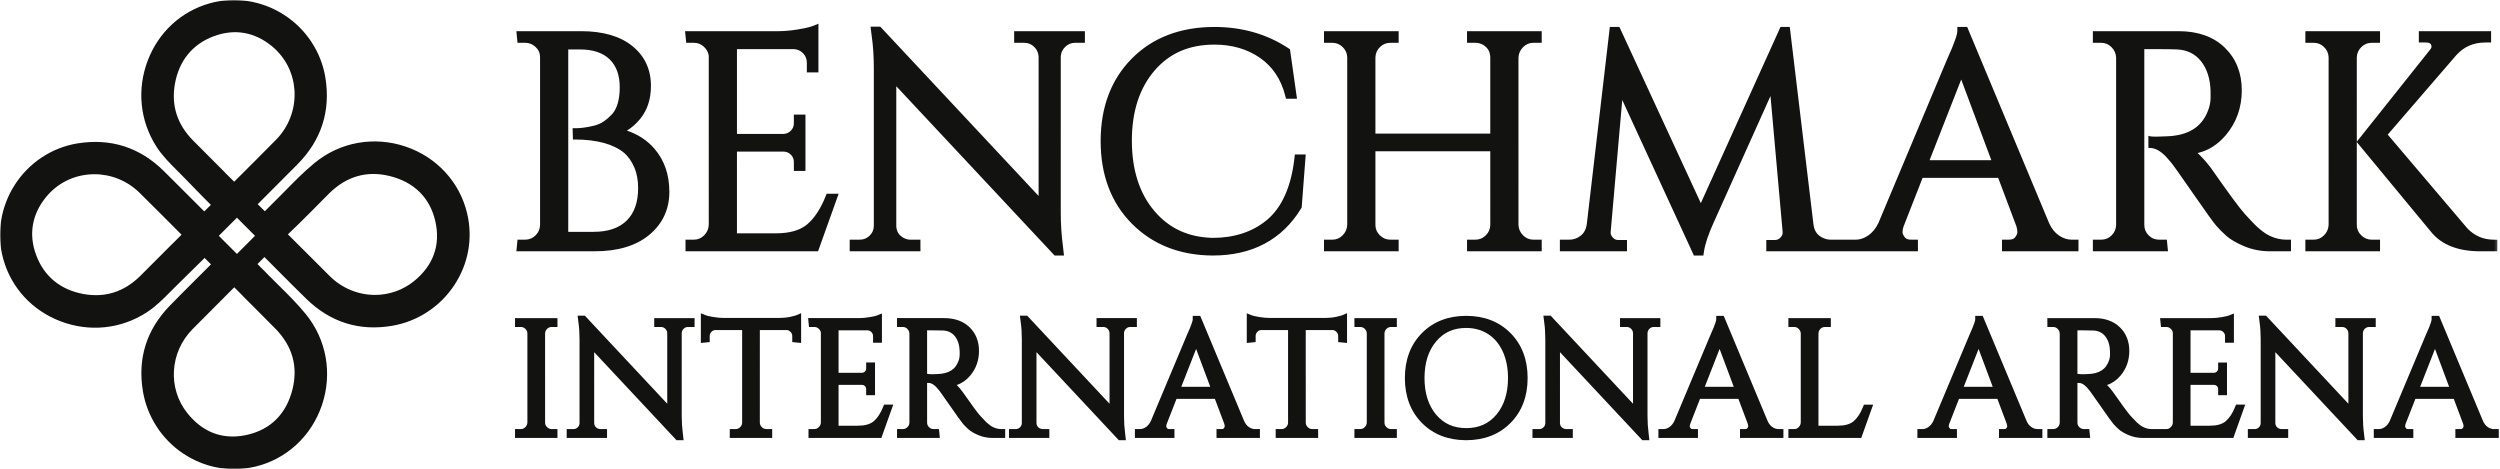 <svg xmlns:inkscape="http://www.inkscape.org/namespaces/inkscape" xmlns:sodipodi="http://sodipodi.sourceforge.net/DTD/sodipodi-0.dtd" xmlns:xlink="http://www.w3.org/1999/xlink" xmlns="http://www.w3.org/2000/svg" xmlns:svg="http://www.w3.org/2000/svg" width="730" height="137" viewBox="0 0 730 137" version="1.1" id="svg3"><defs id="defs1"><polygon id="logo-new-a" points="927.797,0 927.797,174.004 0,174.004 0,0 "></polygon></defs><g fill="none" fill-rule="evenodd" id="g3" transform="matrix(0.786,0,0,0.787,0,-0.737)" style="stroke-width:1.271"><path fill="#121311" d="m 211.106,19.282 h 4.348 c 4.847,0 8.563,1.24 11.046,3.688 2.51,2.476 3.73,5.865 3.73,10.358 0,4.473 -0.96,7.834 -2.821,9.954 -0.967,1.034 -2.011,1.938 -3.105,2.691 -1.031,0.71 -2.213,1.234 -3.519,1.561 -1.413,0.353 -2.707,0.606 -3.848,0.749 -1.109,0.14 -1.959,0.211 -2.547,0.211 h -1.659 l 0.113,4.198 h 0.593 c 8.249,0 14.47,1.687 18.465,4.993 1.46,1.26 2.697,3.016 3.679,5.216 0.987,2.215 1.488,4.845 1.488,7.816 0,5.213 -1.426,9.264 -4.237,12.039 v 0.001 c -2.813,2.783 -6.888,4.193 -12.332,4.193 h -9.394 z m -16.055,70.583 h -2.789 l -0.43,4.308 h 29.116 c 8.565,0 15.375,-2.046 20.245,-6.085 4.959,-4.11 7.472,-9.483 7.472,-15.97 0,-6.378 -1.866,-11.766 -5.548,-16.013 -2.697,-3.103 -6.123,-5.346 -10.224,-6.696 1.851,-1.134 3.519,-2.613 4.988,-4.427 2.618,-3.228 3.944,-7.318 3.944,-12.158 0,-6.164 -2.352,-11.166 -6.99,-14.868 -4.53,-3.617 -10.9,-5.451 -18.933,-5.451 h -24.07 l 0.43,4.31 h 2.789 c 1.533,0 2.824,0.517 3.946,1.58 1.101,1.042 1.635,2.278 1.635,3.777 l 0.001,62.274 c -0.059,1.533 -0.618,2.792 -1.706,3.852 -1.084,1.054 -2.353,1.567 -3.876,1.567 z m 62.671,-73.05 c 1.469,0 2.694,0.468 3.743,1.43 1.067,0.979 1.673,2.145 1.838,3.367 l 10e-4,62.722 c -0.059,1.541 -0.622,2.825 -1.721,3.923 -1.082,1.082 -2.346,1.608 -3.861,1.608 h -3.052 v 4.308 h 49.242 l 7.644,-21.35 h -4.462 l -0.402,1.002 c -1.836,4.592 -4.137,8.079 -6.835,10.363 -2.609,2.205 -6.525,3.322 -11.64,3.322 h -14.44 V 57.176 l 17.387,-0.002 c 1.084,0.055 1.963,0.445 2.687,1.195 0.719,0.746 1.067,1.631 1.067,2.707 v 3.274 h 4.31 v -20.9 h -4.31 v 3.163 c 0,1.141 -0.361,2.054 -1.102,2.796 -0.765,0.766 -1.67,1.165 -2.684,1.216 H 273.777 V 19.17 l 21.21,-0.002 c 1.309,0.058 2.406,0.559 3.352,1.535 0.943,0.971 1.401,2.112 1.401,3.487 v 3.611 h 4.308 V 9.729 l -2.185,0.873 c -0.693,0.277 -2.199,0.719 -5.441,1.253 -2.631,0.431 -5.09,0.65 -7.309,0.65 h -34.61 l 0.43,4.31 h 2.789 m 84.22,73.05 h -3.725 c -0.923,0 -1.763,-0.224 -2.577,-0.691 -1.762,-0.997 -2.61,-2.425 -2.667,-4.443 V 32.932 l 58.817,62.812 h 3.48 l -0.425,-3.826 c -0.512,-3.797 -0.77,-7.875 -0.77,-12.119 L 394.073,22.01 c 0.058,-1.457 0.596,-2.661 1.648,-3.684 1.048,-1.018 2.262,-1.511 3.711,-1.511 h 3.612 v -4.31 h -26.282 v 4.31 h 3.723 c 1.449,0 2.663,0.495 3.71,1.51 1.049,1.022 1.589,2.264 1.647,3.735 V 73.634 L 327.026,10.825 h -3.619 l 0.453,3.618 c 0.511,3.502 0.769,7.536 0.769,11.989 v 58.187 c 0,1.508 -0.503,2.73 -1.536,3.735 -1.046,1.016 -2.26,1.511 -3.711,1.511 h -3.722 v 4.308 h 26.282 v -4.308 m 108.569,5.879 c 14.728,0 25.785,-5.877 32.864,-17.469 l 0.199,-0.327 1.507,-19.7 h -4.039 l -0.16,1.413 c -1.219,10.658 -4.722,18.413 -10.411,23.05 -5.287,4.3 -12.002,6.48 -19.923,6.48 -9.1,-0.215 -16.214,-3.495 -21.748,-10.03 -5.514,-6.509 -8.311,-15.273 -8.311,-26.046 0,-10.767 2.831,-19.507 8.414,-25.978 5.601,-6.493 12.889,-9.65 22.28,-9.65 6.512,0 12.204,1.659 16.918,4.929 4.661,3.236 7.805,7.927 9.343,13.942 l 0.306,1.198 h 4.084 l -2.602,-18.338 -0.599,-0.395 c -7.93,-5.233 -17.165,-7.886 -27.45,-7.886 -12.639,0 -22.957,3.929 -30.671,11.682 -7.71,7.747 -11.619,18.064 -11.619,30.664 0,12.602 3.909,22.919 11.619,30.666 7.707,7.748 17.797,11.715 29.999,11.795 m 62.111,-7.502 c -1.11,-1.079 -1.649,-2.338 -1.649,-3.847 V 57.064 h 42.668 l 0.001,27.382 c -0.059,1.533 -0.616,2.794 -1.702,3.85 -1.088,1.056 -2.357,1.569 -3.88,1.569 h -3.052 v 4.308 h 27.74 v -4.308 h -3.05 c -1.519,0 -2.782,-0.526 -3.863,-1.608 -1.099,-1.098 -1.661,-2.381 -1.719,-3.862 l -10e-4,-62.05 c 0.059,-1.541 0.621,-2.824 1.72,-3.922 1.081,-1.082 2.344,-1.608 3.863,-1.608 h 3.05 v -4.31 h -27.74 v 4.31 h 3.052 c 1.014,0 1.942,0.232 2.786,0.68 1.847,1.074 2.736,2.574 2.795,4.677 v 28.341 h -42.668 l -0.001,-28.28 c 0.059,-1.533 0.618,-2.793 1.706,-3.852 1.083,-1.054 2.351,-1.566 3.878,-1.566 h 3.051 v -4.31 h -27.741 v 4.31 h 3.052 c 1.525,0 2.794,0.512 3.876,1.566 1.089,1.059 1.648,2.32 1.705,3.791 l 0.002,62.162 c -0.059,1.541 -0.623,2.825 -1.721,3.923 -1.082,1.082 -2.346,1.608 -3.862,1.608 h -3.052 v 4.308 h 27.741 v -4.308 h -3.051 c -1.527,0 -2.814,-0.531 -3.934,-1.623 M 728.594,30.438 739.786,60.379 H 716.841 Z M 604.432,89.977 h -3.388 c -0.736,0 -1.354,-0.311 -1.949,-0.979 -0.589,-0.664 -0.821,-1.316 -0.723,-2.109 l 4.295,-48.855 26.62,57.71 h 3.517 l 0.2,-1.364 c 0.424,-2.901 1.663,-6.602 3.688,-11.013 l 21.047,-46.802 4.507,50.382 c 0.092,0.735 -0.14,1.387 -0.732,2.051 -0.593,0.668 -1.246,0.979 -2.059,0.979 h -3.276 v 4.196 h 56.331 v -4.308 h -2.603 c -1.411,0 -1.973,-0.513 -2.273,-0.899 -0.551,-0.707 -0.842,-1.337 -0.842,-1.824 0,-0.684 0.122,-1.401 0.337,-2.053 l 7.117,-18.16 h 28.08 l 6.765,17.967 c 0.245,0.736 0.368,1.474 0.368,2.19 0,0.53 -0.283,1.162 -0.841,1.88 -0.3,0.386 -0.863,0.899 -2.273,0.899 h -2.604 v 4.308 h 28.412 v -4.308 h -2.49 c -1.637,0 -3.181,-0.499 -4.722,-1.527 -1.533,-1.022 -2.775,-2.569 -3.673,-4.558 L 730.812,10.937 h -3.663 v 1.593 c 0,0.791 -0.52,3.258 -4.025,10.93 L 697.821,83.7 c -0.99,2.047 -2.276,3.608 -3.821,4.638 -1.541,1.028 -3.049,1.527 -4.61,1.527 h -9.081 c -1.121,0 -2.111,-0.208 -3.024,-0.635 l -0.014,-0.008 c -2.126,-0.968 -3.259,-2.564 -3.564,-5.017 l -8.803,-73.268 h -3.449 L 631.86,76.306 601.615,10.937 h -3.558 l -8.569,73.24 c -0.246,1.775 -0.962,3.133 -2.187,4.149 -1.248,1.035 -2.694,1.539 -4.42,1.539 h -3.386 v 4.308 h 24.937 z m 200.553,-0.112 h -2.788 c -1.594,0 -2.893,-0.526 -3.975,-1.608 -1.081,-1.081 -1.607,-2.343 -1.607,-3.862 V 19.17 h 5.582 c 2.665,0 4.884,0.037 6.641,0.11 3.746,0.199 6.632,1.62 8.821,4.339 2.232,2.775 3.435,6.528 3.572,11.109 v 2.523 c 0,1.147 -0.204,2.408 -0.597,3.723 -2.184,6.89 -7.419,10.34 -16.056,10.549 -2.687,0.143 -4.527,0.154 -5.654,0.011 l -0.796,-0.229 v 4.526 h 0.594 c 1.92,0 3.945,1.114 6,3.295 0.798,0.87 1.559,1.76 2.283,2.663 0.498,0.625 2.272,3.072 7.895,11.18 4.627,6.679 7.396,10.52 8.46,11.743 1.049,1.205 2.304,2.461 3.729,3.731 1.527,1.363 3.709,2.628 6.666,3.867 2.943,1.236 6.17,1.863 9.587,1.863 h 7.76 v -4.308 h -1.593 c -2.215,0 -4.321,-0.475 -6.283,-1.424 -0.864,-0.397 -1.742,-0.938 -2.61,-1.608 l -0.002,-0.001 c -0.926,-0.711 -1.779,-1.441 -2.563,-2.188 -0.808,-0.771 -2.162,-2.203 -4.07,-4.296 -1.886,-2.064 -6.067,-7.724 -12.445,-16.847 -1.24,-1.703 -2.67,-3.37 -4.256,-4.956 -0.293,-0.292 -0.579,-0.568 -0.858,-0.826 3.986,-0.906 7.499,-3.135 10.479,-6.657 3.933,-4.647 5.927,-10.236 5.927,-16.614 0,-6.434 -2.125,-11.759 -6.314,-15.831 -4.178,-4.056 -9.946,-6.112 -17.142,-6.112 h -31.865 v 4.31 h 3.052 c 1.516,0 2.78,0.526 3.862,1.608 1.098,1.1 1.662,2.382 1.719,3.861 l 0.002,62.162 c -0.059,1.533 -0.618,2.792 -1.706,3.852 -1.085,1.054 -2.353,1.567 -3.877,1.567 h -3.052 v 4.308 h 27.909 l -0.431,-4.308" id="path1" style="stroke-width:1.271"></path><g transform="translate(0,0.936)" id="g2" style="stroke-width:1.271"><mask id="logo-new-b" fill="#ffffff"><use xlink:href="#logo-new-a" id="use1"></use></mask><path fill="#121311" d="m 884.186,88.929 h -3.051 c -1.527,0 -2.814,-0.531 -3.933,-1.622 l -0.001,-10e-4 c -1.11,-1.079 -1.649,-2.338 -1.649,-3.847 v -30.744 l 27.795,33.565 c 3.888,4.616 9.956,6.957 18.037,6.957 h 6.413 v -4.28 l -1.564,-0.028 c -3.718,-0.067 -6.841,-1.418 -9.465,-4.035 l -29.722,-34.95 25.437,-29.44 c 2.848,-3.187 6.42,-4.737 10.918,-4.737 h 2.043 v -4.198 h -26.844 v 4.198 h 2.715 c 1.397,0 1.712,0.588 1.825,0.8 0.112,0.222 0.168,0.512 0.168,0.857 0,0.035 -0.015,0.358 -0.549,1.026 l -27.207,34.125 -10e-4,-31.278 c 0.059,-1.533 0.618,-2.793 1.706,-3.852 1.083,-1.054 2.351,-1.566 3.878,-1.566 h 3.051 v -4.31 h -27.741 v 4.31 h 3.052 c 1.525,0 2.794,0.512 3.875,1.566 1.09,1.059 1.649,2.32 1.706,3.791 l 0.002,62.162 c -0.059,1.541 -0.623,2.825 -1.722,3.923 -1.081,1.082 -2.345,1.608 -3.861,1.608 h -3.052 v 4.308 h 27.741 v -4.308 m -730.447,15.437 c -4.053,3.261 -9.169,5.056 -14.407,5.056 -6.313,0 -12.292,-2.482 -16.835,-6.988 -5.192,-5.15 -10.367,-10.318 -15.542,-15.488 1.013,-0.956 2.347,-2.227 3.889,-3.741 4.305,-4.226 6.344,-6.302 7.987,-7.977 1.17,-1.19 2.144,-2.182 3.558,-3.566 6.377,-6.25 13.868,-8.396 22.253,-6.376 9.159,2.205 15.067,8.02 17.086,16.817 2.007,8.746 -0.756,16.445 -7.989,22.263 z m -65.228,-38.448 -1.519,1.514 -2.614,-2.614 -0.421,-0.402 -0.094,-0.098 c -0.22,-0.24 -0.463,-0.503 -0.718,-0.757 l -4.034,-4.033 -10e-4,-10e-4 c -2.47,-2.466 -4.94,-4.933 -7.395,-7.413 -5.928,-5.988 -8.184,-13.101 -6.708,-21.142 1.567,-8.536 6.552,-14.599 14.415,-17.53 7.717,-2.875 15.206,-1.578 21.652,3.75 5.041,4.168 8.003,10.097 8.34,16.693 0.338,6.649 -2.158,13.19 -6.848,17.948 -4.745,4.812 -9.691,9.739 -14.055,14.085 z m -7.223,21.575 6.725,-6.724 6.724,6.724 -6.724,6.725 z m 21.061,34.495 c 6.245,6.384 8.383,13.873 6.356,22.26 -2.211,9.155 -8.032,15.059 -16.832,17.071 -1.848,0.422 -3.671,0.636 -5.419,0.636 -6.566,0 -12.231,-2.908 -16.836,-8.644 -7.411,-9.228 -6.569,-22.659 1.959,-31.24 5.137,-5.17 10.291,-10.325 15.449,-15.476 l 3.087,3.1 c 0.214,0.231 0.454,0.49 0.706,0.742 1.039,1.04 2.081,2.077 3.122,3.114 l 0.711,0.708 c 2.536,2.523 5.157,5.131 7.697,7.729 z M 64.316,90.202 c -0.237,0.218 -0.497,0.459 -0.753,0.714 l -3.911,3.92 c -2.503,2.513 -5.006,5.025 -7.525,7.521 -5.973,5.922 -13.097,8.189 -21.136,6.725 -8.538,-1.559 -14.603,-6.539 -17.542,-14.401 -2.883,-7.714 -1.593,-15.202 3.732,-21.654 4.164,-5.046 10.09,-8.012 16.687,-8.353 0.412,-0.022 0.824,-0.032 1.235,-0.032 6.212,0 12.247,2.463 16.717,6.863 4.844,4.769 9.826,9.762 14.222,14.168 l 1.401,1.403 z m 109.229,-11.031 c -2.762,-11.614 -11.303,-20.879 -22.847,-24.784 -11.687,-3.953 -24.301,-1.711 -33.738,5.999 -3.898,3.183 -7.484,6.831 -10.957,10.364 l -0.184,0.187 c -1.509,1.534 -3.069,3.121 -4.632,4.638 l -2.803,2.808 -2.017,-2.017 c -0.212,-0.21 -0.431,-0.413 -0.628,-0.594 l 0.372,-0.376 c 1.893,-1.904 3.792,-3.801 5.691,-5.697 l 0.665,-0.664 c 2.702,-2.697 5.402,-5.391 8.084,-8.103 8.86,-8.953 12.336,-19.77 10.331,-32.151 -1.548,-9.546 -7.182,-18.053 -15.457,-23.341 -8.236,-5.263 -18.262,-6.796 -27.502,-4.209 -10.629,2.977 -19.023,10.715 -23.031,21.232 -4.084,10.718 -2.912,22.354 3.215,31.924 2.153,3.363 4.97,6.167 7.695,8.88 l 0.086,0.085 c 0.696,0.694 1.392,1.387 2.078,2.092 l 7.572,7.761 2.811,2.807 -2.458,2.426 -0.504,-0.499 c -2.092,-2.078 -4.178,-4.163 -6.263,-6.248 -2.732,-2.732 -5.465,-5.464 -8.213,-8.18 -8.957,-8.85 -19.778,-12.316 -32.157,-10.301 -9.546,1.555 -18.049,7.196 -23.329,15.476 -5.257,8.243 -6.782,18.269 -4.186,27.507 2.986,10.625 10.732,19.012 21.251,23.012 10.723,4.077 22.358,2.894 31.923,-3.242 3.362,-2.157 6.163,-4.977 8.873,-7.703 0.721,-0.725 1.442,-1.451 2.178,-2.168 l 10.556,-10.389 2.36,2.386 -1.096,1.094 c -1.363,1.363 -2.729,2.722 -4.096,4.081 -3.306,3.292 -6.726,6.696 -10.043,10.094 -8.71,8.925 -12.088,19.641 -10.041,31.849 1.576,9.398 7.044,17.818 15.004,23.101 5.723,3.798 12.211,5.756 18.824,5.756 2.616,0 5.251,-0.306 7.865,-0.925 11.614,-2.753 20.887,-11.285 24.803,-22.824 3.962,-11.683 1.731,-24.298 -5.97,-33.746 -3.178,-3.9 -6.822,-7.488 -10.361,-10.972 l -0.103,-0.103 c -1.444,-1.421 -2.933,-2.887 -4.36,-4.349 l 0.015,-0.016 -3.163,-3.162 2.005,-2.002 c 0.197,-0.199 0.387,-0.401 0.568,-0.595 l 5.397,5.406 c 3.3,3.31 6.712,6.733 10.163,10.096 8.936,8.705 19.658,12.071 31.857,10.015 9.396,-1.584 17.812,-7.06 23.09,-15.025 5.294,-7.99 7.002,-17.47 4.807,-26.692 z" mask="url(#logo-new-b)" id="path2" style="stroke-width:1.271"></path></g><path fill="#121311" d="m 191.332,122.255 h 2.125 c 0.684,0 1.229,0.22 1.713,0.692 0.484,0.47 0.732,1.02 0.757,1.66 l 0.002,33.068 c -0.028,0.698 -0.272,1.255 -0.771,1.754 -0.483,0.483 -1.024,0.709 -1.701,0.709 h -2.125 v 3.293 h 15.765 v -3.293 h -2.123 c -0.686,0 -1.24,-0.23 -1.746,-0.722 -0.495,-0.482 -0.726,-1.019 -0.726,-1.69 l -0.001,-33.068 c 0.026,-0.69 0.267,-1.234 0.757,-1.711 0.485,-0.472 1.031,-0.692 1.716,-0.692 h 2.123 v -3.293 h -15.765 v 3.293 m 51.715,0 h 2.482 c 0.643,0 1.16,0.211 1.626,0.662 0.462,0.451 0.7,0.991 0.725,1.63 v 26.186 l -30.589,-32.666 h -2.709 l 0.313,2.498 c 0.268,1.837 0.403,3.96 0.403,6.309 v 30.972 c 0,0.67 -0.211,1.187 -0.666,1.63 -0.464,0.452 -0.981,0.662 -1.626,0.662 h -2.482 v 3.293 h 14.99 v -3.293 h -2.483 c -0.407,0 -0.764,-0.096 -1.125,-0.302 -0.781,-0.443 -1.141,-1.043 -1.167,-1.931 V 131.6 l 30.591,32.667 h 2.627 l -0.289,-2.603 c -0.269,-1.998 -0.406,-4.146 -0.406,-6.384 l -0.001,-30.74 c 0.026,-0.65 0.256,-1.165 0.726,-1.622 0.466,-0.452 0.983,-0.663 1.627,-0.663 h 2.423 v -3.293 h -14.99 v 3.293 m 50.562,-3.766 c -1.187,0.274 -2.721,0.413 -4.56,0.413 h -20.17 c -1.155,0 -2.448,-0.114 -3.842,-0.341 -1.797,-0.291 -2.536,-0.523 -2.818,-0.636 l -1.849,-0.739 v 10.998 l 3.293,-0.328 v -2.234 c 0,-0.612 0.196,-1.105 0.617,-1.552 0.41,-0.434 0.887,-0.657 1.436,-0.68 h 9.99 l 0.002,34.401 c -0.027,0.652 -0.268,1.178 -0.758,1.654 -0.485,0.473 -1.03,0.693 -1.715,0.693 h -2.124 v 3.293 h 15.766 v -3.293 h -2.125 c -0.685,0 -1.23,-0.22 -1.715,-0.693 -0.483,-0.469 -0.73,-1.018 -0.756,-1.659 V 123.39 l 9.932,-0.002 c 0.571,0.025 1.04,0.247 1.478,0.695 0.432,0.446 0.633,0.935 0.633,1.539 v 2.234 l 3.294,0.328 v -11.049 l -1.875,0.8 c -0.054,0.023 -0.409,0.156 -2.134,0.554 m 34.474,33.426 c -0.947,2.367 -2.123,4.157 -3.497,5.319 -1.294,1.095 -3.271,1.651 -5.872,1.651 h -7.186 v -15.147 l 8.73,-0.001 c 0.45,0.023 0.798,0.177 1.095,0.484 0.292,0.303 0.428,0.65 0.428,1.093 v 2.243 h 3.294 v -12.124 h -3.294 v 2.183 c 0,0.473 -0.14,0.834 -0.44,1.135 -0.316,0.316 -0.676,0.479 -1.076,0.5 h -8.737 v -15.742 l 10.768,-0.001 c 0.571,0.025 1.03,0.236 1.447,0.665 0.412,0.425 0.604,0.904 0.604,1.508 v 2.422 h 3.293 v -10.857 l -1.848,0.738 c -0.284,0.114 -1.022,0.347 -2.792,0.638 -1.376,0.226 -2.658,0.34 -3.809,0.34 h -18.974 l 0.328,3.293 h 1.937 c 0.66,0 1.186,0.2 1.654,0.631 0.463,0.423 0.747,0.939 0.817,1.423 l 0.001,33.366 c -0.027,0.698 -0.272,1.255 -0.77,1.754 -0.484,0.483 -1.024,0.709 -1.702,0.709 h -2.125 v 3.293 h 27.063 l 4.426,-12.364 h -3.423 l -0.34,0.848 m 20.05,-12.185 c -1.439,0.077 -2.366,0.079 -2.921,0.009 l -0.792,-0.1 v -16.13 h 2.472 c 1.4,0 2.582,0.019 3.509,0.058 1.842,0.098 3.259,0.793 4.332,2.124 1.118,1.39 1.721,3.279 1.79,5.599 v 1.343 c 0,0.563 -0.1,1.181 -0.295,1.83 -1.105,3.487 -3.673,5.16 -8.095,5.267 z m 20.815,19.7 -0.009,-0.004 c -0.423,-0.195 -0.858,-0.463 -1.294,-0.799 -0.479,-0.368 -0.924,-0.748 -1.325,-1.131 -0.398,-0.378 -1.118,-1.139 -2.142,-2.262 -0.981,-1.071 -3.196,-4.071 -6.589,-8.924 -0.632,-0.868 -1.356,-1.719 -2.153,-2.532 1.875,-0.608 3.55,-1.773 4.987,-3.472 2.172,-2.567 3.273,-5.651 3.273,-9.165 0,-3.564 -1.181,-6.52 -3.512,-8.785 -2.321,-2.252 -5.509,-3.394 -9.474,-3.394 h -17.46 v 3.293 h 2.125 c 0.676,0 1.217,0.226 1.701,0.71 0.492,0.492 0.743,1.055 0.769,1.701 l 10e-4,33.068 c -0.026,0.691 -0.267,1.234 -0.756,1.711 -0.487,0.473 -1.032,0.693 -1.715,0.693 h -2.125 v 3.293 h 15.907 l -0.33,-3.293 h -1.935 c -0.719,0 -1.279,-0.226 -1.763,-0.709 -0.483,-0.484 -0.709,-1.025 -0.709,-1.703 v -14.704 h 0.622 c 0.878,0 1.831,0.537 2.825,1.592 0.416,0.455 0.815,0.919 1.194,1.393 0.368,0.461 1.774,2.454 4.181,5.922 2.467,3.563 3.951,5.623 4.538,6.297 0.58,0.665 1.263,1.347 2.028,2.028 0.857,0.764 2.063,1.467 3.688,2.146 1.626,0.684 3.408,1.031 5.297,1.031 h 4.63 v -3.293 h -1.348 c -1.104,0 -2.156,-0.239 -3.127,-0.708 z m 53.402,-40.468 h -14.99 v 3.293 h 2.482 c 0.644,0 1.161,0.211 1.625,0.662 0.463,0.451 0.7,0.99 0.726,1.63 v 26.186 l -30.59,-32.666 h -2.708 l 0.312,2.498 c 0.268,1.836 0.403,3.959 0.403,6.309 v 30.972 c 0,0.671 -0.211,1.189 -0.665,1.63 -0.465,0.452 -0.982,0.662 -1.626,0.662 h -2.482 v 3.293 h 14.99 v -3.293 h -2.483 c -0.407,0 -0.764,-0.096 -1.125,-0.303 -0.781,-0.442 -1.141,-1.041 -1.167,-1.93 V 131.6 l 30.59,32.667 h 2.629 l -0.291,-2.603 c -0.269,-1.996 -0.405,-4.144 -0.405,-6.384 v -30.74 c 0.025,-0.648 0.255,-1.164 0.722,-1.621 0.469,-0.453 0.987,-0.664 1.629,-0.664 h 2.424 v -3.293 m 16.5,25.481 5.509,-14.039 5.251,14.039 z m 25.146,14.966 c -0.736,-0.49 -1.334,-1.236 -1.772,-2.202 l -16.337,-39.081 h -2.785 v 1.349 c 0,0.239 -0.151,1.35 -2.101,5.624 l -13.457,32.04 c -0.49,1.009 -1.117,1.774 -1.862,2.27 -0.736,0.49 -1.448,0.729 -2.177,0.729 h -1.885 v 3.293 h 14.692 v -3.293 h -1.887 c -0.591,0 -0.748,-0.202 -0.815,-0.287 -0.325,-0.417 -0.342,-0.625 -0.342,-0.663 0,-0.305 0.055,-0.637 0.146,-0.91 l 3.662,-9.348 h 14.26 l 3.472,9.221 c 0.113,0.34 0.17,0.679 0.17,1.007 0,0.076 -0.033,0.297 -0.341,0.693 -0.067,0.085 -0.224,0.287 -0.818,0.287 h -1.884 v 3.293 h 16.123 v -3.293 h -1.826 c -0.769,0 -1.501,-0.239 -2.236,-0.729 z m 32.422,-40.92 c -1.187,0.274 -2.721,0.413 -4.56,0.413 h -20.17 c -1.156,0 -2.449,-0.114 -3.843,-0.341 -1.795,-0.291 -2.537,-0.523 -2.819,-0.636 l -1.849,-0.738 v 10.997 l 3.295,-0.328 v -2.234 c 0,-0.612 0.196,-1.105 0.615,-1.552 0.411,-0.433 0.888,-0.657 1.438,-0.68 h 9.99 v 34.402 c -0.025,0.651 -0.265,1.177 -0.755,1.652 -0.487,0.473 -1.033,0.694 -1.716,0.694 h -2.124 v 3.293 h 15.766 v -3.293 h -2.126 c -0.684,0 -1.228,-0.22 -1.714,-0.695 -0.483,-0.467 -0.73,-1.016 -0.757,-1.657 V 123.39 l 9.933,-0.002 c 0.57,0.025 1.04,0.247 1.477,0.695 0.433,0.447 0.634,0.935 0.634,1.539 v 2.234 l 3.294,0.328 v -11.052 l -1.882,0.806 c -0.03,0.014 -0.353,0.142 -2.127,0.551 m 6.748,3.766 h 2.124 c 0.685,0 1.23,0.22 1.715,0.692 0.482,0.47 0.729,1.019 0.755,1.66 l 0.001,33.068 c -0.028,0.7 -0.272,1.258 -0.769,1.754 -0.483,0.483 -1.023,0.709 -1.702,0.709 h -2.124 v 3.293 h 15.765 v -3.293 h -2.123 c -0.686,0 -1.24,-0.23 -1.746,-0.722 -0.495,-0.482 -0.725,-1.019 -0.725,-1.69 l -10e-4,-33.07 c 0.026,-0.689 0.266,-1.232 0.756,-1.709 0.485,-0.472 1.031,-0.692 1.716,-0.692 h 2.123 v -3.293 h -15.765 v 3.293 m 52.752,32.513 c -2.84,3.373 -6.504,5.011 -11.202,5.011 -4.699,0 -8.363,-1.638 -11.202,-5.011 -2.858,-3.392 -4.307,-7.959 -4.307,-13.572 0,-5.612 1.449,-10.178 4.307,-13.572 2.841,-3.372 6.495,-5.011 11.173,-5.011 3.062,0 5.798,0.761 8.132,2.262 2.334,1.503 4.164,3.67 5.441,6.443 1.305,2.828 1.966,6.151 1.966,9.878 0,5.612 -1.449,10.179 -4.308,13.572 z m -11.231,-36.642 c -6.709,0 -12.242,2.153 -16.445,6.398 -4.199,4.242 -6.328,9.851 -6.328,16.672 0,6.822 2.129,12.431 6.328,16.673 4.203,4.245 9.736,6.398 16.445,6.398 6.705,0 12.247,-2.152 16.472,-6.395 4.218,-4.244 6.358,-9.854 6.358,-16.676 0,-6.822 -2.14,-12.432 -6.358,-16.674 -4.223,-4.244 -9.765,-6.396 -16.472,-6.396 z m 72.141,0.836 h -14.99 v 3.293 h 2.482 c 0.644,0 1.161,0.211 1.626,0.662 0.461,0.45 0.699,0.99 0.725,1.63 v 26.186 l -30.59,-32.666 h -2.708 l 0.311,2.498 c 0.269,1.836 0.404,3.959 0.404,6.309 v 30.972 c 0,0.671 -0.211,1.189 -0.665,1.63 -0.464,0.452 -0.981,0.662 -1.627,0.662 h -2.481 v 3.293 h 14.99 v -3.293 h -2.483 c -0.406,0 -0.764,-0.096 -1.126,-0.302 -0.779,-0.443 -1.14,-1.042 -1.166,-1.931 V 131.6 l 30.591,32.667 h 2.627 l -0.29,-2.603 c -0.269,-2 -0.405,-4.147 -0.405,-6.384 v -30.74 c 0.025,-0.648 0.254,-1.164 0.723,-1.621 0.469,-0.453 0.986,-0.664 1.629,-0.664 h 2.423 v -3.293 m 16.502,25.481 5.508,-14.039 5.251,14.039 z m 25.146,14.966 c -0.735,-0.489 -1.334,-1.235 -1.773,-2.202 l -16.208,-38.773 -0.128,-0.308 h -2.785 v 1.349 c 0,0.239 -0.152,1.351 -2.102,5.624 l -13.457,32.04 c -0.489,1.009 -1.115,1.773 -1.861,2.27 -0.736,0.49 -1.448,0.729 -2.177,0.729 H 616.1 v 3.293 h 14.692 v -3.293 h -1.887 c -0.592,0 -0.748,-0.201 -0.816,-0.287 -0.325,-0.417 -0.341,-0.625 -0.341,-0.663 0,-0.304 0.054,-0.635 0.146,-0.91 l 3.661,-9.348 h 14.261 l 3.472,9.221 c 0.112,0.34 0.17,0.679 0.17,1.007 0,0.076 -0.034,0.297 -0.342,0.693 -0.067,0.086 -0.223,0.287 -0.817,0.287 h -1.884 v 3.293 h 16.123 v -3.293 h -1.826 c -0.769,0 -1.501,-0.239 -2.236,-0.729 z m 33.641,-7.495 c -0.949,2.368 -2.127,4.158 -3.501,5.32 -1.293,1.095 -3.27,1.651 -5.872,1.651 h -7.184 v -34.219 c 0,-0.431 0.111,-0.827 0.339,-1.205 0.51,-0.834 1.168,-1.206 2.132,-1.206 h 2.123 v -3.293 h -15.765 v 3.293 h 2.123 c 0.679,0 1.22,0.226 1.703,0.71 0.491,0.49 0.742,1.053 0.768,1.701 v 33.01 c -0.026,0.699 -0.271,1.256 -0.768,1.753 -0.483,0.483 -1.024,0.709 -1.703,0.709 h -2.123 v 3.293 h 27.065 l 4.424,-12.364 h -3.424 l -0.337,0.847 m 37.421,-7.471 5.509,-14.039 5.25,14.039 z m 25.146,14.966 c -0.736,-0.49 -1.335,-1.236 -1.772,-2.202 l -16.209,-38.773 -0.128,-0.308 h -2.784 v 1.349 c 0,0.239 -0.152,1.349 -2.102,5.624 l -13.458,32.04 c -0.489,1.01 -1.115,1.774 -1.861,2.27 -0.736,0.49 -1.448,0.729 -2.177,0.729 h -1.885 v 3.293 h 14.693 v -3.293 h -1.887 c -0.591,0 -0.749,-0.202 -0.816,-0.287 -0.325,-0.417 -0.341,-0.625 -0.341,-0.663 0,-0.306 0.054,-0.638 0.146,-0.91 l 3.661,-9.348 h 14.261 l 3.471,9.222 c 0.113,0.339 0.171,0.677 0.171,1.006 0,0.076 -0.034,0.296 -0.341,0.693 -0.068,0.085 -0.226,0.287 -0.819,0.287 h -1.884 v 3.293 h 16.123 v -3.293 h -1.826 c -0.769,0 -1.501,-0.239 -2.236,-0.729 z m 20.794,-19.679 c -1.445,0.077 -2.373,0.079 -2.92,0.009 l -0.791,-0.1 v -16.13 h 2.47 c 1.399,0 2.582,0.019 3.51,0.058 1.842,0.098 3.259,0.793 4.332,2.124 1.118,1.39 1.719,3.279 1.79,5.599 v 1.343 c 0,0.565 -0.1,1.183 -0.295,1.83 -1.106,3.487 -3.674,5.16 -8.096,5.267 z m 54.863,12.184 c -0.949,2.369 -2.127,4.159 -3.501,5.32 -1.293,1.095 -3.268,1.651 -5.871,1.651 h -7.184 v -15.147 l 8.727,-0.001 c 0.451,0.023 0.8,0.177 1.097,0.485 0.293,0.302 0.429,0.65 0.429,1.092 v 2.243 h 3.293 v -12.124 h -3.293 v 2.183 c 0,0.473 -0.141,0.834 -0.442,1.134 -0.316,0.316 -0.676,0.48 -1.075,0.501 h -8.736 v -15.742 l 10.766,-0.001 c 0.571,0.025 1.031,0.236 1.448,0.665 0.412,0.424 0.603,0.904 0.603,1.508 v 2.422 h 3.295 v -10.856 l -1.849,0.737 c -0.284,0.114 -1.023,0.347 -2.792,0.638 -1.378,0.226 -2.66,0.34 -3.81,0.34 h -18.975 l 0.331,3.293 h 1.935 c 0.661,0 1.186,0.2 1.655,0.629 0.462,0.425 0.745,0.94 0.816,1.425 v 33.367 c -0.027,0.699 -0.271,1.256 -0.768,1.753 -0.483,0.483 -1.024,0.709 -1.703,0.709 h -5.317 c -1.104,0 -2.156,-0.239 -3.127,-0.708 l -0.008,-0.004 c -0.423,-0.195 -0.859,-0.463 -1.295,-0.799 -0.482,-0.37 -0.926,-0.75 -1.323,-1.131 -0.402,-0.381 -1.123,-1.142 -2.143,-2.262 -0.98,-1.069 -3.194,-4.069 -6.589,-8.924 -0.631,-0.866 -1.355,-1.718 -2.153,-2.532 1.875,-0.608 3.55,-1.773 4.987,-3.472 2.172,-2.567 3.273,-5.651 3.273,-9.165 0,-3.564 -1.182,-6.519 -3.512,-8.785 -2.321,-2.252 -5.509,-3.394 -9.474,-3.394 h -17.461 v 3.293 h 2.124 c 0.679,0 1.219,0.225 1.702,0.71 0.492,0.491 0.743,1.054 0.769,1.701 v 33.068 c -0.026,0.692 -0.267,1.235 -0.755,1.711 -0.484,0.473 -1.03,0.693 -1.716,0.693 h -2.124 v 3.293 h 15.908 l -0.331,-3.293 h -1.935 c -0.719,0 -1.278,-0.226 -1.763,-0.711 -0.482,-0.481 -0.707,-1.022 -0.707,-1.701 v -14.704 h 0.619 c 0.881,0 1.833,0.537 2.826,1.592 0.417,0.455 0.816,0.92 1.195,1.392 0.365,0.459 1.771,2.451 4.18,5.923 2.469,3.565 3.954,5.625 4.539,6.297 0.585,0.669 1.268,1.352 2.028,2.028 0.856,0.764 2.062,1.467 3.688,2.146 1.626,0.684 3.408,1.031 5.296,1.031 h 33.54 l 4.425,-12.364 h -3.425 z m 52.247,-32.952 h -14.99 v 3.293 h 2.482 c 0.644,0 1.161,0.211 1.626,0.662 0.462,0.451 0.699,0.991 0.725,1.63 v 26.186 l -30.59,-32.666 h -2.709 l 0.312,2.498 c 0.268,1.836 0.404,3.959 0.404,6.309 v 30.972 c 0,0.671 -0.211,1.189 -0.665,1.63 -0.465,0.452 -0.981,0.662 -1.626,0.662 h -2.481 v 3.293 h 14.989 v -3.293 h -2.483 c -0.408,0 -0.764,-0.096 -1.125,-0.303 -0.781,-0.442 -1.14,-1.041 -1.166,-1.93 V 131.6 l 30.589,32.667 h 2.628 l -0.291,-2.603 c -0.268,-2 -0.404,-4.147 -0.404,-6.384 v -30.739 c 0.025,-0.649 0.255,-1.165 0.723,-1.622 0.468,-0.453 0.986,-0.664 1.629,-0.664 h 2.423 v -3.293 m 16.501,25.481 5.51,-14.039 5.25,14.039 z m 27.383,15.695 c -0.769,0 -1.501,-0.239 -2.236,-0.729 -0.736,-0.49 -1.335,-1.236 -1.773,-2.202 l -16.209,-38.773 -0.128,-0.308 h -2.784 v 1.349 c 0,0.239 -0.151,1.349 -2.101,5.624 l -13.458,32.04 c -0.49,1.009 -1.115,1.773 -1.862,2.27 -0.735,0.49 -1.447,0.729 -2.176,0.729 h -1.885 v 3.293 h 14.691 v -3.293 h -1.886 c -0.592,0 -0.748,-0.201 -0.815,-0.287 -0.325,-0.417 -0.342,-0.625 -0.342,-0.663 0,-0.306 0.055,-0.638 0.147,-0.91 l 3.66,-9.348 h 14.262 l 3.47,9.222 c 0.114,0.337 0.17,0.675 0.17,1.006 0,0.076 -0.033,0.297 -0.341,0.693 -0.067,0.086 -0.223,0.287 -0.817,0.287 h -1.885 v 3.293 h 16.123 v -3.293 z" id="path3" style="stroke-width:1.271"></path></g></svg>